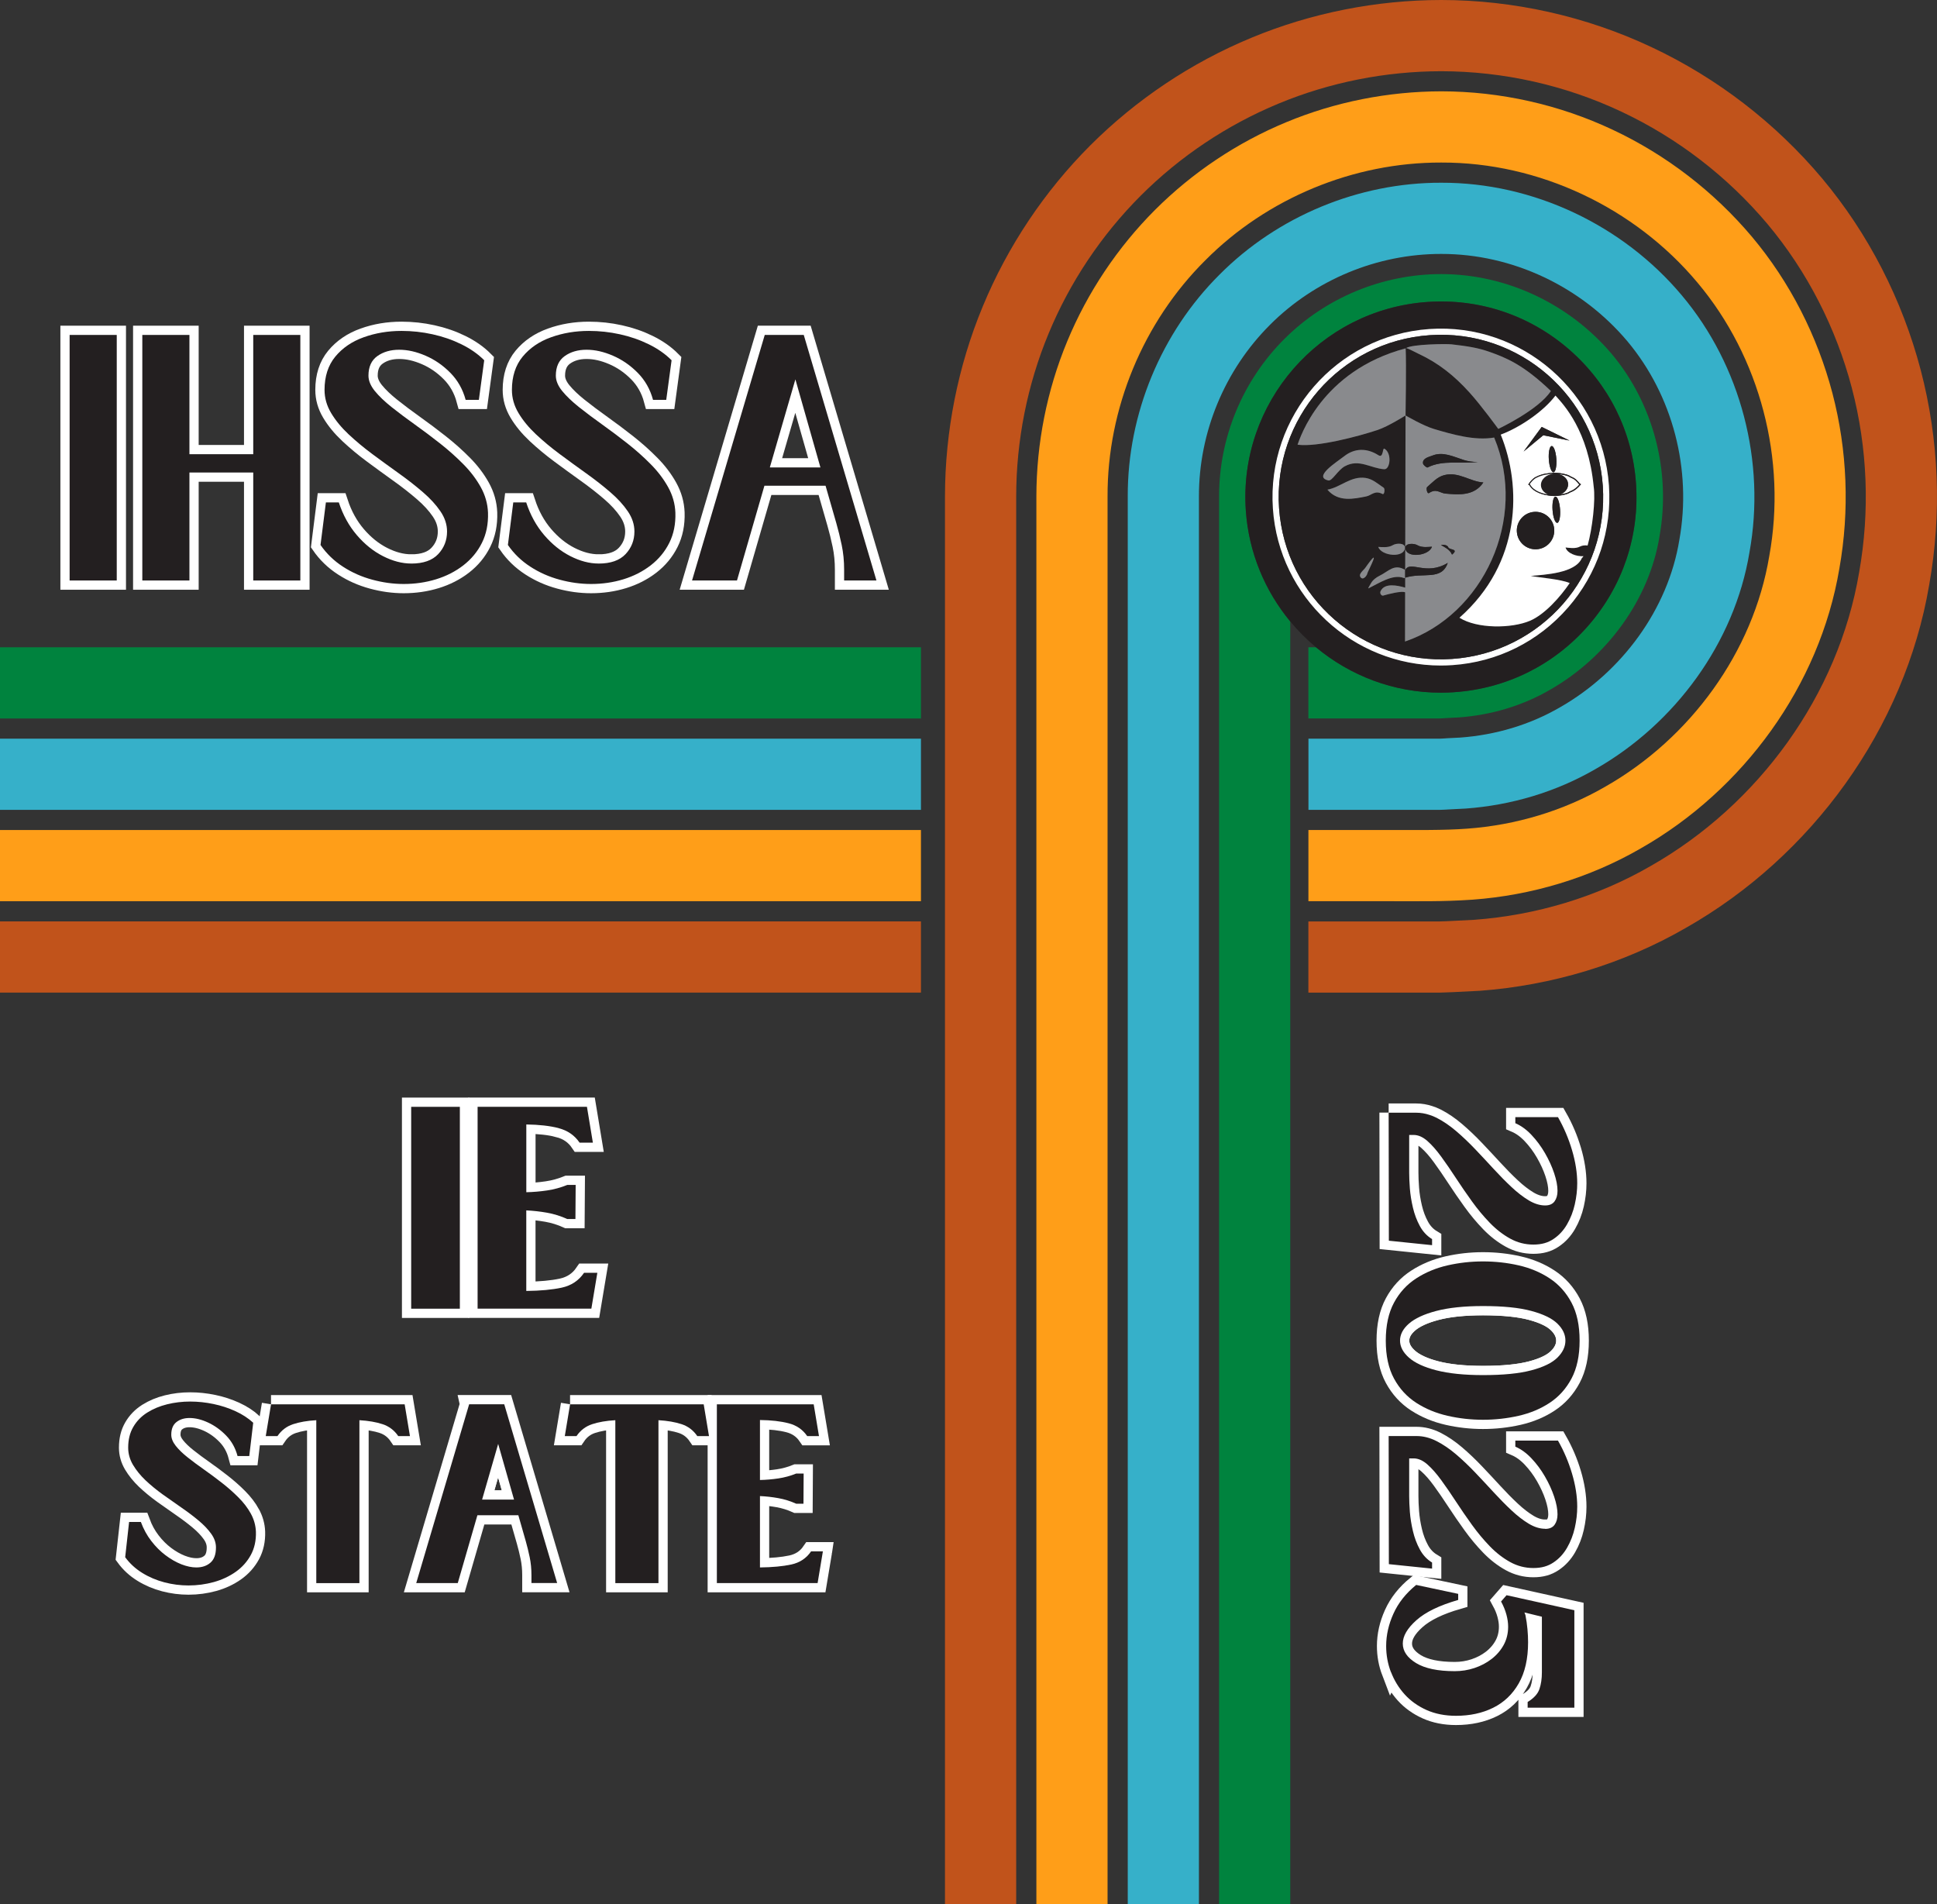 <?xml version="1.0" encoding="UTF-8"?>
<svg id="Layer_2" data-name="Layer 2" xmlns="http://www.w3.org/2000/svg" viewBox="0 0 659.33 648">
  <rect x="0" y="0" width="659.33" height="648" fill="#333333" stroke="none"/>
  <defs>
    <style>
      .cls-1, .cls-2 {
        fill: none;
      }

      .cls-3 {
        fill: #ff9e18;
      }

      .cls-4, .cls-5 {
        fill: #231f20;
      }

      .cls-6 {
        fill: #00833e;
      }

      .cls-7 {
        fill: #c1531b;
      }

      .cls-2, .cls-5 {
        stroke: #fff;
        stroke-width: 6.29px;
      }

      .cls-8 {
        fill: #fff;
      }

      .cls-9 {
        fill: #36b0c9;
      }

      .cls-10 {
        fill: #898a8d;
      }
    </style>
  </defs>
  <g id="ART">
    <g>
      <path class="cls-2" d="M521.24,446.16c-4.09-1.1-9.57-1.66-16.43-1.66-6.41,0-11.71.55-15.9,1.66-4.19,1.1-7.3,2.54-9.33,4.32-2.02,1.77-3.03,3.7-3.03,5.77s1.01,4.01,3.03,5.8c2.03,1.8,5.14,3.24,9.33,4.32,4.19,1.09,9.49,1.63,15.9,1.63,6.86,0,12.34-.55,16.43-1.63,4.1-1.08,7.06-2.52,8.88-4.32,1.82-1.79,2.73-3.72,2.73-5.8s-.91-4-2.73-5.77c-1.82-1.78-4.78-3.22-8.88-4.32Z"/>
      <path class="cls-5" d="M472.68,378.65v.74s.07,42.86.07,42.86l14.71,1.52v-2.07c-1.75-1.06-3.14-2.55-4.17-4.46-1.04-1.91-1.82-3.99-2.35-6.25-.53-2.25-.88-4.43-1.04-6.52-.16-2.1-.23-3.88-.23-5.36v-12.85h1.51c1.57,0,3.12.68,4.67,2.04,1.54,1.36,3.12,3.15,4.73,5.36,1.62,2.22,3.29,4.65,5.01,7.29,1.73,2.65,3.55,5.29,5.46,7.94,1.91,2.65,3.93,5.07,6.07,7.28,2.15,2.22,4.45,4,6.91,5.36,2.47,1.36,5.1,2.04,7.91,2.04s4.96-.63,6.85-1.9c1.89-1.26,3.43-2.93,4.62-5,1.2-2.08,2.08-4.34,2.63-6.78.55-2.44.83-4.83.83-7.18,0-3.54-.59-7.3-1.77-11.27-1.17-3.96-2.77-7.71-4.79-11.25h-14.51v2.07c1.93.83,3.76,2.15,5.48,3.97,1.73,1.82,3.26,3.88,4.6,6.19,1.33,2.3,2.38,4.59,3.14,6.87.76,2.28,1.14,4.28,1.14,5.99,0,1.47-.34,2.66-1.01,3.58-.67.92-1.73,1.39-3.2,1.39-1.8,0-3.66-.58-5.57-1.72-1.91-1.15-3.87-2.66-5.87-4.53-2-1.87-4.02-3.92-6.07-6.15-2.05-2.23-4.15-4.48-6.29-6.73-2.14-2.25-4.31-4.31-6.5-6.18-2.19-1.87-4.41-3.38-6.67-4.53-.8-.41-1.61-.72-2.42-.98-1.46-.48-2.94-.74-4.42-.74h-9.46Z"/>
      <path class="cls-5" d="M527.49,435.07c-3.1-2.05-6.62-3.53-10.56-4.43-3.94-.9-7.98-1.34-12.13-1.34s-8.12.45-12.06,1.34c-3.94.9-7.5,2.38-10.67,4.43-3.18,2.05-5.7,4.8-7.57,8.26-1.86,3.45-2.8,7.76-2.8,12.92s.93,9.46,2.8,12.91c1.87,3.46,4.4,6.21,7.57,8.26,3.18,2.05,6.73,3.52,10.67,4.42,3.94.9,7.96,1.35,12.06,1.35s8.19-.45,12.13-1.35c3.94-.9,7.46-2.37,10.56-4.42,3.11-2.04,5.59-4.8,7.43-8.26,1.84-3.45,2.76-7.76,2.76-12.91s-.92-9.47-2.76-12.92c-1.84-3.45-4.32-6.21-7.43-8.26ZM530.12,462.04c-1.82,1.8-4.78,3.24-8.88,4.32-4.09,1.09-9.57,1.63-16.43,1.63-6.41,0-11.71-.55-15.9-1.63-4.19-1.08-7.3-2.52-9.33-4.32-2.02-1.79-3.03-3.72-3.03-5.8s1.01-4,3.03-5.77c2.03-1.78,5.14-3.22,9.33-4.32,4.19-1.1,9.49-1.66,15.9-1.66,6.86,0,12.34.55,16.43,1.66,4.1,1.1,7.06,2.54,8.88,4.32,1.82,1.77,2.73,3.7,2.73,5.77s-.91,4.01-2.73,5.8Z"/>
      <path class="cls-5" d="M525.95,520.29c-1.8,0-3.66-.58-5.57-1.72-1.91-1.15-3.87-2.66-5.87-4.53-2-1.87-4.02-3.92-6.07-6.15-2.05-2.23-4.15-4.48-6.29-6.73-2.14-2.25-4.31-4.31-6.5-6.18-2.19-1.87-4.41-3.38-6.67-4.53-2.25-1.15-4.53-1.72-6.84-1.72h-9.46l.07,43.6,14.71,1.52v-2.07c-1.75-1.06-3.14-2.55-4.17-4.46-1.04-1.91-1.82-3.99-2.35-6.25-.53-2.25-.88-4.43-1.04-6.52-.16-2.1-.23-3.88-.23-5.36v-12.85h1.51c1.57,0,3.12.68,4.67,2.04,1.54,1.36,3.12,3.15,4.73,5.36,1.62,2.22,3.29,4.65,5.01,7.29,1.73,2.65,3.55,5.29,5.46,7.94,1.91,2.65,3.93,5.07,6.07,7.28,2.15,2.22,4.45,4,6.91,5.36,2.47,1.36,5.1,2.04,7.91,2.04s4.96-.63,6.85-1.9c1.89-1.26,3.43-2.93,4.62-5,1.2-2.08,2.08-4.34,2.63-6.78.55-2.44.83-4.83.83-7.18,0-3.54-.59-7.3-1.77-11.27-1.17-3.96-2.77-7.71-4.79-11.25h-14.51v2.07c1.93.83,3.76,2.15,5.48,3.97,1.73,1.82,3.26,3.88,4.6,6.19,1.33,2.3,2.38,4.59,3.14,6.87.76,2.28,1.14,4.28,1.14,5.99,0,1.47-.34,2.66-1.01,3.58-.67.92-1.73,1.39-3.2,1.39Z"/>
      <path class="cls-5" d="M473.47,569.03c1.08,2.83,2.63,5.37,4.65,7.61,2.03,2.24,4.51,4.01,7.46,5.33,2.95,1.31,6.29,1.97,10.02,1.97,4.74,0,8.96-.91,12.64-2.73,3.69-1.82,6.6-4.59,8.72-8.3,2.12-3.71,3.18-8.37,3.18-13.98,0-1.43-.07-2.92-.21-4.46-.13-1.54-.37-3.14-.69-4.8l-.34-.9,5.94,1.45v18.93c0,2.16-.28,4.06-.84,5.69-.55,1.64-1.89,3.1-4.01,4.4v1.94h15.9v-33.17l-23.08-5.11-1.87,2.14c.83,1.52,1.43,3,1.82,4.45.39,1.45.59,2.82.59,4.12,0,2.3-.51,4.38-1.52,6.22-1.01,1.84-2.38,3.43-4.11,4.77-1.72,1.33-3.67,2.36-5.84,3.08-2.16.72-4.4,1.07-6.7,1.07-5.76,0-10.15-.92-13.17-2.76-3.01-1.84-4.52-4.06-4.52-6.63s1.54-5.19,4.63-7.95c3.09-2.76,7.83-5.06,14.23-6.9v-2.07l-14.3-3.04c-3.51,2.86-6.09,6.11-7.74,9.78-1.66,3.66-2.48,7.33-2.48,11.02,0,3.09.54,6.04,1.62,8.87Z"/>
      <path class="cls-1" d="M521.24,446.16c-4.09-1.1-9.57-1.66-16.43-1.66-6.41,0-11.71.55-15.9,1.66-4.19,1.1-7.3,2.54-9.33,4.32-2.02,1.77-3.03,3.7-3.03,5.77s1.01,4.01,3.03,5.8c2.03,1.8,5.14,3.24,9.33,4.32,4.19,1.09,9.49,1.63,15.9,1.63,6.86,0,12.34-.55,16.43-1.63,4.1-1.08,7.06-2.52,8.88-4.32,1.82-1.79,2.73-3.72,2.73-5.8s-.91-4-2.73-5.77c-1.82-1.78-4.78-3.22-8.88-4.32Z"/>
      <polygon class="cls-1" points="262.04 159.08 279.27 159.08 270.75 129.11 262.04 159.08"/>
      <polygon class="cls-2" points="164.1 510.36 174.97 510.36 169.57 491.4 164.1 510.36"/>
      <rect class="cls-5" x="139.96" y="376.69" width="16.57" height="68.7"/>
      <path class="cls-5" d="M190.17,383.96c3.03.78,5.41,2.42,7.12,4.93h4.52l-2.02-12.21h-37.22v68.7h38.72l2.04-12.21h-4.52c-1.81,2.66-4.34,4.35-7.61,5.06-3.27.7-7.29,1.07-12.06,1.12v-27.42c2.31.11,4.66.37,7.05.79,2.39.43,4.68,1.14,6.89,2.15h2.79l.08-11.6h-2.86c-2.21.9-4.51,1.53-6.89,1.88-2.39.35-4.74.55-7.05.6v-23.06c4.32.05,8,.47,11.04,1.25Z"/>
      <path class="cls-5" d="M85.38,515.13c-1.07-1.94-2.47-3.77-4.21-5.5-1.73-1.74-3.61-3.4-5.64-4.98-2.02-1.58-4.04-3.08-6.06-4.5-2.02-1.42-3.88-2.8-5.57-4.14-1.69-1.33-3.05-2.65-4.07-3.94-1.02-1.29-1.53-2.56-1.53-3.8,0-1.95.59-3.38,1.77-4.3,1.18-.92,2.66-1.38,4.44-1.38,2,0,4.12.52,6.37,1.57,2.24,1.05,4.29,2.53,6.13,4.44,1.85,1.91,3.13,4.22,3.85,6.94h3.99l1.34-11.34c-1.69-1.55-3.71-2.86-6.04-3.93-2.34-1.07-4.83-1.89-7.47-2.44-2.65-.56-5.3-.84-7.97-.84s-5.33.31-7.84.94c-2.51.62-4.77,1.56-6.78,2.83-2,1.27-3.58,2.89-4.73,4.88-1.16,1.98-1.73,4.32-1.73,7.04,0,2.04.54,3.99,1.63,5.84,1.1,1.84,2.52,3.6,4.27,5.27,1.76,1.66,3.71,3.26,5.84,4.8,2.13,1.53,4.27,3.03,6.4,4.5,2.13,1.47,4.08,2.94,5.84,4.41,1.76,1.47,3.18,2.96,4.27,4.48,1.09,1.51,1.63,3.06,1.63,4.67,0,2.36-.62,4.08-1.87,5.17-1.25,1.09-2.85,1.63-4.81,1.63-1.55,0-3.24-.35-5.07-1.06-1.82-.72-3.62-1.74-5.4-3.08-1.78-1.33-3.4-2.96-4.87-4.87-1.47-1.91-2.65-4.06-3.54-6.47h-4.01l-1.33,12c1.56,2.13,3.49,3.91,5.81,5.34,2.31,1.43,4.82,2.49,7.53,3.21,2.71.71,5.45,1.06,8.21,1.06,2.98,0,5.85-.39,8.64-1.16,2.78-.78,5.26-1.94,7.44-3.48,2.18-1.54,3.89-3.45,5.14-5.74,1.24-2.29,1.82-4.92,1.73-7.9-.09-2.18-.67-4.23-1.73-6.16Z"/>
      <path class="cls-5" d="M92.26,477.93l-1.8,10.81h3.99c1.33-1.96,3.1-3.31,5.3-4.04,2.21-.73,4.84-1.19,7.91-1.36v55.44h14.68v-55.44c3.07.18,5.7.63,7.9,1.36,2.21.73,3.98,2.08,5.31,4.04h3.99l-1.8-10.81h-45.49Z"/>
      <path class="cls-5" d="M159.69,477.93l-18.01,60.84h14.14l6.68-23.08h13.94l2.54,8.87c.48,1.69.92,3.49,1.32,5.4.4,1.91.6,3.95.6,6.13v2.67h8.75l-18.01-60.84h-11.95ZM164.1,510.36l5.47-18.95,5.4,18.95h-10.87Z"/>
      <path class="cls-5" d="M194.05,477.93l-1.8,10.81h3.99c1.33-1.96,3.1-3.31,5.3-4.04,2.21-.73,4.84-1.19,7.91-1.36v55.44h14.68v-55.44c3.07.18,5.7.63,7.9,1.36,2.21.73,3.98,2.08,5.31,4.04h3.99l-1.8-10.81h-45.49Z"/>
      <path class="cls-5" d="M280.08,528.1l.02-.13h-4.01c-1.61,2.36-3.85,3.85-6.75,4.48-2.89.62-6.44.95-10.66,1v-24.29c2.04.09,4.12.32,6.23.7,2.12.38,4.15,1.02,6.11,1.9h2.47l.06-10.27h-2.53c-1.95.8-3.99,1.35-6.11,1.67-2.11.31-4.19.49-6.23.53v-20.41c3.83.04,7.08.41,9.77,1.11,2.69.69,4.79,2.14,6.31,4.36h4.01l-1.8-10.81h-32.96v60.84h34.29l1.78-10.68Z"/>
      <polygon class="cls-1" points="164.1 510.36 174.97 510.36 169.57 491.4 164.1 510.36"/>
      <path class="cls-6" d="M439.18,211.48c-8.59-10.39-14.13-23.42-15.11-37.74-2.52-36.62,25.21-68.46,61.83-70.98,17.71-1.23,34.85,4.54,48.28,16.23,13.42,11.69,21.48,27.89,22.7,45.6,1.22,17.74-4.54,34.89-16.21,48.29-11.68,13.41-27.88,21.46-45.61,22.68-1.53.11-3.08.16-4.62.16-16.05,0-30.89-5.8-42.47-15.44h-2.61v24.23h44.69c1.11,0,1.5-.1,2.29-.13l4.16-.21c11.03-.8,21.76-3.95,31.29-9.52,19.09-10.96,33.6-30.46,37.1-52.18,3.91-21.92-2-44.97-16.25-61.98-14.38-17-35.79-27.21-58.06-27.21-19.98,0-39.33,8-53.47,22.15-14.15,14.14-22.15,33.49-22.15,53.47v479.09h24.23V211.48Z"/>
      <path class="cls-9" d="M432.25,110.58c15.39-15.41,36.56-24.18,58.33-24.16,24.26-.03,47.68,11.14,63.32,29.67,15.54,18.53,22.02,43.74,17.74,67.6-3.85,23.72-19.63,44.99-40.46,56.93-10.4,6.07-22.12,9.52-34.14,10.4l-4.53.23c-.84.04-1.33.13-2.44.14h-44.69v24.23h44.69c1.13,0,1.99-.1,3-.14l5.84-.3c15.53-1.14,30.78-5.66,44.24-13.48,26.99-15.4,47.25-42.91,52.34-73.69,5.59-30.73-2.88-63.54-22.99-87.45-20.06-23.94-50.63-38.46-81.92-38.37-28.04-.07-55.68,11.37-75.46,31.26-19.89,19.78-31.33,47.42-31.25,75.46v479.09h24.23V168.91c-.02-21.76,8.75-42.94,24.16-58.33Z"/>
      <path class="cls-3" d="M410.27,88.59c21.02-21.16,50.49-33.35,80.31-33.27,33.28-.11,65.87,15.36,87.19,40.83,21.41,25.43,30.44,60.4,24.47,93.07-5.45,32.79-26.97,62.06-55.71,78.44-14.33,8.32-30.59,13.15-47.11,14.36-7.9.6-17.43.44-26.55.46h-27.5v24.23h27.5c9.21-.03,18.02.2,28.42-.53,20.02-1.47,39.8-7.38,57.21-17.45,34.89-19.85,60.88-55.35,67.59-95.2,3.52-19.78,2.74-40.27-2.36-59.73-5.11-19.43-14.44-37.79-27.36-53.19-12.94-15.37-29.22-27.9-47.41-36.44-18.18-8.57-38.29-13.07-58.37-13.09-18.01.03-36.07,3.57-52.74,10.5-16.68,6.9-31.95,17.12-44.71,29.87-12.74,12.76-22.96,28.03-29.87,44.71-6.92,16.67-10.47,34.73-10.5,52.74v479.09h24.23V168.91c-.09-29.82,12.11-59.29,33.27-80.32Z"/>
      <path class="cls-7" d="M356.92,113.54c7.25-17.52,17.98-33.54,31.35-46.93,13.39-13.38,29.42-24.1,46.93-31.35,17.5-7.27,36.48-11,55.37-11.02,21.06.02,42.19,4.74,61.28,13.74,19.11,8.96,36.19,22.12,49.77,38.25,13.55,16.16,23.37,35.43,28.73,55.84,5.36,20.44,6.17,41.92,2.48,62.7-7.06,41.85-34.31,79.12-70.95,99.95-18.28,10.57-39.06,16.77-60.07,18.32l-7.89.4c-1.28.05-2.71.15-3.87.15h-44.69v24.23h44.69l4.42-.16,9.2-.46c24.51-1.81,48.82-9.09,70.17-21.41,42.8-24.29,74.52-67.8,82.83-116.71,4.32-24.28,3.38-49.27-2.89-73.18-6.27-23.86-17.76-46.36-33.57-65.21-15.84-18.83-35.75-34.18-58.08-44.66C539.83,5.52,515.1.01,490.57,0c-22,.02-44.2,4.37-64.65,12.87-20.47,8.47-39.17,21-54.79,36.6-15.6,15.62-28.13,34.32-36.6,54.79-8.5,20.45-12.85,42.65-12.87,64.65v479.09h24.24V168.91c.02-18.89,3.75-37.87,11.02-55.37Z"/>
      <rect class="cls-5" x="23.7" y="113.99" width="16.04" height="83.57"/>
      <polygon class="cls-5" points="64.48 160.81 86.2 160.81 86.2 197.56 102.23 197.56 102.23 113.99 86.2 113.99 86.2 154.58 64.48 154.58 64.48 113.99 48.44 113.99 48.44 197.56 64.48 197.56 64.48 160.81"/>
      <path class="cls-5" d="M139.99,191.79c-3.12,0-6.33-.84-9.63-2.52-3.3-1.68-6.27-4.08-8.93-7.19-2.66-3.12-4.69-6.81-6.1-11.09h-4.4l-1.83,14.48c2.02,2.93,4.56,5.39,7.61,7.37,3.06,1.99,6.39,3.47,9.99,4.44,3.6.98,7.17,1.47,10.72,1.47,3.85,0,7.51-.53,11-1.6,3.48-1.07,6.58-2.65,9.3-4.75,2.72-2.11,4.83-4.66,6.32-7.65,1.5-3,2.19-6.42,2.07-10.27-.12-3.06-.95-5.96-2.47-8.7-1.53-2.75-3.5-5.35-5.92-7.79-2.41-2.44-5.05-4.8-7.92-7.06-2.87-2.26-5.74-4.41-8.61-6.46-2.87-2.05-5.5-4.02-7.89-5.92-2.38-1.89-4.29-3.73-5.73-5.49-1.43-1.77-2.15-3.52-2.15-5.22,0-3,1.01-5.21,3.02-6.65,2.02-1.44,4.5-2.16,7.43-2.16s5.86.68,8.97,2.02c3.12,1.34,5.93,3.28,8.44,5.82,2.51,2.54,4.25,5.61,5.22,9.21h4.5l1.82-13.47c-2.13-2.14-4.73-3.95-7.79-5.45-3.05-1.5-6.32-2.63-9.8-3.39-3.48-.77-7-1.15-10.54-1.15-4.59,0-8.88.72-12.89,2.16-4,1.43-7.22,3.63-9.67,6.59-2.44,2.96-3.66,6.74-3.66,11.32,0,2.75.74,5.37,2.24,7.88,1.5,2.51,3.48,4.92,5.96,7.25,2.48,2.32,5.19,4.58,8.16,6.78,2.96,2.19,5.94,4.36,8.93,6.5,3,2.14,5.73,4.28,8.21,6.42,2.48,2.13,4.46,4.3,5.95,6.5,1.5,2.2,2.25,4.49,2.25,6.87,0,3-1.01,5.57-3.03,7.71-2.01,2.13-5.07,3.2-9.15,3.2Z"/>
      <path class="cls-5" d="M203.77,191.79c-3.12,0-6.33-.84-9.63-2.52-3.3-1.68-6.27-4.08-8.93-7.19-2.66-3.12-4.69-6.81-6.1-11.09h-4.4l-1.83,14.48c2.02,2.93,4.56,5.39,7.61,7.37,3.06,1.99,6.39,3.47,9.99,4.44,3.6.98,7.17,1.47,10.72,1.47,3.85,0,7.51-.53,11-1.6,3.48-1.07,6.58-2.65,9.3-4.75,2.72-2.11,4.83-4.66,6.32-7.65,1.5-3,2.19-6.42,2.07-10.27-.12-3.06-.95-5.96-2.47-8.7-1.53-2.75-3.5-5.35-5.92-7.79-2.41-2.44-5.05-4.8-7.92-7.06-2.87-2.26-5.74-4.41-8.61-6.46-2.87-2.05-5.5-4.02-7.89-5.92-2.38-1.89-4.29-3.73-5.73-5.49-1.43-1.77-2.15-3.52-2.15-5.22,0-3,1.01-5.21,3.02-6.65,2.02-1.44,4.5-2.16,7.43-2.16s5.86.68,8.97,2.02c3.12,1.34,5.93,3.28,8.44,5.82,2.51,2.54,4.25,5.61,5.22,9.21h4.5l1.82-13.47c-2.13-2.14-4.73-3.95-7.79-5.45-3.05-1.5-6.32-2.63-9.8-3.39-3.48-.77-7-1.15-10.54-1.15-4.59,0-8.88.72-12.89,2.16-4,1.43-7.22,3.63-9.67,6.59-2.44,2.96-3.66,6.74-3.66,11.32,0,2.75.74,5.37,2.24,7.88,1.5,2.51,3.48,4.92,5.96,7.25,2.48,2.32,5.19,4.58,8.16,6.78,2.96,2.19,5.93,4.36,8.93,6.5,3,2.14,5.73,4.28,8.21,6.42,2.48,2.13,4.46,4.3,5.95,6.5,1.5,2.2,2.25,4.49,2.25,6.87,0,3-1.01,5.57-3.03,7.71-2.01,2.13-5.07,3.2-9.15,3.2Z"/>
      <path class="cls-5" d="M290.57,171.35l-16.98-57.36h-13.28l-24.75,83.57h15.3l9.34-32.25h20.81l3.66,12.73c.67,2.33,1.28,4.81,1.83,7.43.55,2.63.83,5.43.83,8.42v3.67h11l-7.76-26.22ZM262.04,159.08l8.7-29.97,8.52,29.97h-17.23Z"/>
      <rect class="cls-4" x="23.7" y="113.99" width="16.04" height="83.57"/>
      <polygon class="cls-4" points="64.48 160.81 86.2 160.81 86.2 197.56 102.23 197.56 102.23 113.99 86.2 113.99 86.2 154.58 64.48 154.58 64.48 113.99 48.44 113.99 48.44 197.56 64.48 197.56 64.48 160.81"/>
      <path class="cls-4" d="M139.99,191.79c-3.12,0-6.33-.84-9.63-2.52-3.3-1.68-6.27-4.08-8.93-7.19-2.66-3.12-4.69-6.81-6.1-11.09h-4.4l-1.83,14.48c2.02,2.93,4.56,5.39,7.61,7.37,3.06,1.99,6.39,3.47,9.99,4.44,3.6.98,7.17,1.47,10.72,1.47,3.85,0,7.51-.53,11-1.6,3.48-1.07,6.58-2.65,9.3-4.75,2.72-2.11,4.83-4.66,6.32-7.65,1.5-3,2.19-6.42,2.07-10.27-.12-3.06-.95-5.96-2.47-8.7-1.53-2.75-3.5-5.35-5.92-7.79-2.41-2.44-5.05-4.8-7.92-7.06-2.87-2.26-5.74-4.41-8.61-6.46-2.87-2.05-5.5-4.02-7.89-5.92-2.38-1.89-4.29-3.73-5.73-5.49-1.43-1.77-2.15-3.52-2.15-5.22,0-3,1.01-5.21,3.02-6.65,2.02-1.44,4.5-2.16,7.43-2.16s5.86.68,8.97,2.02c3.12,1.34,5.93,3.28,8.44,5.82,2.51,2.54,4.25,5.61,5.22,9.21h4.5l1.82-13.47c-2.13-2.14-4.73-3.95-7.79-5.45-3.05-1.5-6.32-2.63-9.8-3.39-3.48-.77-7-1.15-10.54-1.15-4.59,0-8.88.72-12.89,2.16-4,1.43-7.22,3.63-9.67,6.59-2.44,2.96-3.66,6.74-3.66,11.32,0,2.75.74,5.37,2.24,7.88,1.5,2.51,3.48,4.92,5.96,7.25,2.48,2.32,5.19,4.58,8.16,6.78,2.96,2.19,5.94,4.36,8.93,6.5,3,2.14,5.73,4.28,8.21,6.42,2.48,2.13,4.46,4.3,5.95,6.5,1.5,2.2,2.25,4.49,2.25,6.87,0,3-1.01,5.57-3.03,7.71-2.01,2.13-5.07,3.2-9.15,3.2Z"/>
      <path class="cls-4" d="M203.77,191.79c-3.12,0-6.33-.84-9.63-2.52-3.3-1.68-6.27-4.08-8.93-7.19-2.66-3.12-4.69-6.81-6.1-11.09h-4.4l-1.83,14.48c2.02,2.93,4.56,5.39,7.61,7.37,3.06,1.99,6.39,3.47,9.99,4.44,3.6.98,7.17,1.47,10.72,1.47,3.85,0,7.51-.53,11-1.6,3.48-1.07,6.58-2.65,9.3-4.75,2.72-2.11,4.83-4.66,6.32-7.65,1.5-3,2.19-6.42,2.07-10.27-.12-3.06-.95-5.96-2.47-8.7-1.53-2.75-3.5-5.35-5.92-7.79-2.41-2.44-5.05-4.8-7.92-7.06-2.87-2.26-5.74-4.41-8.61-6.46-2.87-2.05-5.5-4.02-7.89-5.92-2.38-1.89-4.29-3.73-5.73-5.49-1.43-1.77-2.15-3.52-2.15-5.22,0-3,1.01-5.21,3.02-6.65,2.02-1.44,4.5-2.16,7.43-2.16s5.86.68,8.97,2.02c3.12,1.34,5.93,3.28,8.44,5.82,2.51,2.54,4.25,5.61,5.22,9.21h4.5l1.82-13.47c-2.13-2.14-4.73-3.95-7.79-5.45-3.05-1.5-6.32-2.63-9.8-3.39-3.48-.77-7-1.15-10.54-1.15-4.59,0-8.88.72-12.89,2.16-4,1.43-7.22,3.63-9.67,6.59-2.44,2.96-3.66,6.74-3.66,11.32,0,2.75.74,5.37,2.24,7.88,1.5,2.51,3.48,4.92,5.96,7.25,2.48,2.32,5.19,4.58,8.16,6.78,2.96,2.19,5.93,4.36,8.93,6.5,3,2.14,5.73,4.28,8.21,6.42,2.48,2.13,4.46,4.3,5.95,6.5,1.5,2.2,2.25,4.49,2.25,6.87,0,3-1.01,5.57-3.03,7.71-2.01,2.13-5.07,3.2-9.15,3.2Z"/>
      <path class="cls-4" d="M290.57,171.35l-16.98-57.36h-13.28l-24.75,83.57h15.3l9.34-32.25h20.81l3.66,12.73c.67,2.33,1.28,4.81,1.83,7.43.55,2.63.83,5.43.83,8.42v3.67h11l-7.76-26.22ZM262.04,159.08l8.7-29.97,8.52,29.97h-17.23Z"/>
      <rect class="cls-4" x="139.96" y="376.69" width="16.57" height="68.7"/>
      <path class="cls-4" d="M190.17,383.96c3.03.78,5.41,2.42,7.12,4.93h4.52l-2.02-12.21h-37.22v68.7h38.72l2.04-12.21h-4.52c-1.81,2.66-4.34,4.35-7.61,5.06-3.27.7-7.29,1.07-12.06,1.12v-27.42c2.31.11,4.66.37,7.05.79,2.39.43,4.68,1.14,6.89,2.15h2.79l.08-11.6h-2.86c-2.21.9-4.51,1.53-6.89,1.88-2.39.35-4.74.55-7.05.6v-23.06c4.32.05,8,.47,11.04,1.25Z"/>
      <path class="cls-4" d="M85.38,515.13c-1.07-1.94-2.47-3.77-4.21-5.5-1.73-1.74-3.61-3.4-5.64-4.98-2.02-1.58-4.04-3.08-6.06-4.5-2.02-1.42-3.88-2.8-5.57-4.14-1.69-1.33-3.05-2.65-4.07-3.94-1.02-1.29-1.53-2.56-1.53-3.8,0-1.95.59-3.38,1.77-4.3,1.18-.92,2.66-1.38,4.44-1.38,2,0,4.12.52,6.37,1.57,2.24,1.05,4.29,2.53,6.13,4.44,1.85,1.91,3.13,4.22,3.85,6.94h3.99l1.34-11.34c-1.69-1.55-3.71-2.86-6.04-3.93-2.34-1.07-4.83-1.89-7.47-2.44-2.65-.56-5.3-.84-7.97-.84s-5.33.31-7.84.94c-2.51.62-4.77,1.56-6.78,2.83-2,1.27-3.58,2.89-4.73,4.88-1.16,1.98-1.73,4.32-1.73,7.04,0,2.04.54,3.99,1.63,5.84,1.1,1.84,2.52,3.6,4.27,5.27,1.76,1.66,3.71,3.26,5.84,4.8,2.13,1.53,4.27,3.03,6.4,4.5,2.13,1.47,4.08,2.94,5.84,4.41,1.76,1.47,3.18,2.96,4.27,4.48,1.09,1.51,1.63,3.06,1.63,4.67,0,2.36-.62,4.08-1.87,5.17-1.25,1.09-2.85,1.63-4.81,1.63-1.55,0-3.24-.35-5.07-1.06-1.82-.72-3.62-1.74-5.4-3.08-1.78-1.33-3.4-2.96-4.87-4.87-1.47-1.91-2.65-4.06-3.54-6.47h-4.01l-1.33,12c1.56,2.13,3.49,3.91,5.81,5.34,2.31,1.43,4.82,2.49,7.53,3.21,2.71.71,5.45,1.06,8.21,1.06,2.98,0,5.85-.39,8.64-1.16,2.78-.78,5.26-1.94,7.44-3.48,2.18-1.54,3.89-3.45,5.14-5.74,1.24-2.29,1.82-4.92,1.73-7.9-.09-2.18-.67-4.23-1.73-6.16Z"/>
      <path class="cls-4" d="M92.26,477.93l-1.8,10.81h3.99c1.33-1.96,3.1-3.31,5.3-4.04,2.21-.73,4.84-1.19,7.91-1.36v55.44h14.68v-55.44c3.07.18,5.7.63,7.9,1.36,2.21.73,3.98,2.08,5.31,4.04h3.99l-1.8-10.81h-45.49Z"/>
      <path class="cls-4" d="M159.69,477.93l-18.01,60.84h14.14l6.68-23.08h13.94l2.54,8.87c.48,1.69.92,3.49,1.32,5.4.4,1.91.6,3.95.6,6.13v2.67h8.75l-18.01-60.84h-11.95ZM164.1,510.36l5.47-18.95,5.4,18.95h-10.87Z"/>
      <path class="cls-4" d="M194.05,477.93l-1.8,10.81h3.99c1.33-1.96,3.1-3.31,5.3-4.04,2.21-.73,4.84-1.19,7.91-1.36v55.44h14.68v-55.44c3.07.18,5.7.63,7.9,1.36,2.21.73,3.98,2.08,5.31,4.04h3.99l-1.8-10.81h-45.49Z"/>
      <path class="cls-4" d="M280.08,528.1l.02-.13h-4.01c-1.61,2.36-3.85,3.85-6.75,4.48-2.89.62-6.44.95-10.66,1v-24.29c2.04.09,4.12.32,6.23.7,2.12.38,4.15,1.02,6.11,1.9h2.47l.06-10.27h-2.53c-1.95.8-3.99,1.35-6.11,1.67-2.11.31-4.19.49-6.23.53v-20.41c3.83.04,7.08.41,9.77,1.11,2.69.69,4.79,2.14,6.31,4.36h4.01l-1.8-10.81h-32.96v60.84h34.29l1.78-10.68Z"/>
      <path class="cls-4" d="M472.68,378.65v.74s.07,42.86.07,42.86l14.71,1.52v-2.07c-1.75-1.06-3.14-2.55-4.17-4.46-1.04-1.91-1.82-3.99-2.35-6.25-.53-2.25-.88-4.43-1.04-6.52-.16-2.1-.23-3.88-.23-5.36v-12.85h1.51c1.57,0,3.12.68,4.67,2.04,1.54,1.36,3.12,3.15,4.73,5.36,1.62,2.22,3.29,4.65,5.01,7.29,1.73,2.65,3.55,5.29,5.46,7.94,1.91,2.65,3.93,5.07,6.07,7.28,2.15,2.22,4.45,4,6.91,5.36,2.47,1.36,5.1,2.04,7.91,2.04s4.96-.63,6.85-1.9c1.89-1.26,3.43-2.93,4.62-5,1.2-2.08,2.08-4.34,2.63-6.78.55-2.44.83-4.83.83-7.18,0-3.54-.59-7.3-1.77-11.27-1.17-3.96-2.77-7.71-4.79-11.25h-14.51v2.07c1.93.83,3.76,2.15,5.48,3.97,1.73,1.82,3.26,3.88,4.6,6.19,1.33,2.3,2.38,4.59,3.14,6.87.76,2.28,1.14,4.28,1.14,5.99,0,1.47-.34,2.66-1.01,3.58-.67.92-1.73,1.39-3.2,1.39-1.8,0-3.66-.58-5.57-1.72-1.91-1.15-3.87-2.66-5.87-4.53-2-1.87-4.02-3.92-6.07-6.15-2.05-2.23-4.15-4.48-6.29-6.73-2.14-2.25-4.31-4.31-6.5-6.18-2.19-1.87-4.41-3.38-6.67-4.53-.8-.41-1.61-.72-2.42-.98-1.46-.48-2.94-.74-4.42-.74h-9.46Z"/>
      <path class="cls-4" d="M527.49,435.07c-3.1-2.05-6.62-3.53-10.56-4.43-3.94-.9-7.98-1.34-12.13-1.34s-8.12.45-12.06,1.34c-3.94.9-7.5,2.38-10.67,4.43-3.18,2.05-5.7,4.8-7.57,8.26-1.86,3.45-2.8,7.76-2.8,12.92s.93,9.46,2.8,12.91c1.87,3.46,4.4,6.21,7.57,8.26,3.18,2.05,6.73,3.52,10.67,4.42,3.94.9,7.96,1.35,12.06,1.35s8.19-.45,12.13-1.35c3.94-.9,7.46-2.37,10.56-4.42,3.11-2.04,5.59-4.8,7.43-8.26,1.84-3.45,2.76-7.76,2.76-12.91s-.92-9.47-2.76-12.92c-1.84-3.45-4.32-6.21-7.43-8.26ZM530.12,462.04c-1.82,1.8-4.78,3.24-8.88,4.32-4.09,1.09-9.57,1.63-16.43,1.63-6.41,0-11.71-.55-15.9-1.63-4.19-1.08-7.3-2.52-9.33-4.32-2.02-1.79-3.03-3.72-3.03-5.8s1.01-4,3.03-5.77c2.03-1.78,5.14-3.22,9.33-4.32,4.19-1.1,9.49-1.66,15.9-1.66,6.86,0,12.34.55,16.43,1.66,4.1,1.1,7.06,2.54,8.88,4.32,1.82,1.77,2.73,3.7,2.73,5.77s-.91,4.01-2.73,5.8Z"/>
      <path class="cls-4" d="M525.95,520.29c-1.8,0-3.66-.58-5.57-1.72-1.91-1.15-3.87-2.66-5.87-4.53-2-1.87-4.02-3.92-6.07-6.15-2.05-2.23-4.15-4.48-6.29-6.73-2.14-2.25-4.31-4.31-6.5-6.18-2.19-1.87-4.41-3.38-6.67-4.53-2.25-1.15-4.53-1.72-6.84-1.72h-9.46l.07,43.6,14.71,1.52v-2.07c-1.75-1.06-3.14-2.55-4.17-4.46-1.04-1.91-1.82-3.99-2.35-6.25-.53-2.25-.88-4.43-1.04-6.52-.16-2.1-.23-3.88-.23-5.36v-12.85h1.51c1.57,0,3.12.68,4.67,2.04,1.54,1.36,3.12,3.15,4.73,5.36,1.62,2.22,3.29,4.65,5.01,7.29,1.73,2.65,3.55,5.29,5.46,7.94,1.91,2.65,3.93,5.07,6.07,7.28,2.15,2.22,4.45,4,6.91,5.36,2.47,1.36,5.1,2.04,7.91,2.04s4.96-.63,6.85-1.9c1.89-1.26,3.43-2.93,4.62-5,1.2-2.08,2.08-4.34,2.63-6.78.55-2.44.83-4.83.83-7.18,0-3.54-.59-7.3-1.77-11.27-1.17-3.96-2.77-7.71-4.79-11.25h-14.51v2.07c1.93.83,3.76,2.15,5.48,3.97,1.73,1.82,3.26,3.88,4.6,6.19,1.33,2.3,2.38,4.59,3.14,6.87.76,2.28,1.14,4.28,1.14,5.99,0,1.47-.34,2.66-1.01,3.58-.67.92-1.73,1.39-3.2,1.39Z"/>
      <path class="cls-4" d="M473.47,569.03c1.08,2.83,2.63,5.37,4.65,7.61,2.03,2.24,4.51,4.01,7.46,5.33,2.95,1.31,6.29,1.97,10.02,1.97,4.74,0,8.96-.91,12.64-2.73,3.69-1.82,6.6-4.59,8.72-8.3,2.12-3.71,3.18-8.37,3.18-13.98,0-1.43-.07-2.92-.21-4.46-.13-1.54-.37-3.14-.69-4.8l-.34-.9,5.94,1.45v18.93c0,2.16-.28,4.06-.84,5.69-.55,1.64-1.89,3.1-4.01,4.4v1.94h15.9v-33.17l-23.08-5.11-1.87,2.14c.83,1.52,1.43,3,1.82,4.45.39,1.45.59,2.82.59,4.12,0,2.3-.51,4.38-1.52,6.22-1.01,1.84-2.38,3.43-4.11,4.77-1.72,1.33-3.67,2.36-5.84,3.08-2.16.72-4.4,1.07-6.7,1.07-5.76,0-10.15-.92-13.17-2.76-3.01-1.84-4.52-4.06-4.52-6.63s1.54-5.19,4.63-7.95c3.09-2.76,7.83-5.06,14.23-6.9v-2.07l-14.3-3.04c-3.51,2.86-6.09,6.11-7.74,9.78-1.66,3.66-2.48,7.33-2.48,11.02,0,3.09.54,6.04,1.62,8.87Z"/>
      <polygon class="cls-6" points="313.48 220.29 290.57 220.29 285.51 220.29 27.96 220.29 0 220.29 0 244.53 27.96 244.53 285.51 244.53 290.57 244.53 313.48 244.53 313.48 220.29"/>
      <polygon class="cls-9" points="313.48 251.39 290.57 251.39 285.51 251.39 27.96 251.39 0 251.39 0 275.62 27.96 275.62 285.51 275.62 290.57 275.62 313.48 275.62 313.48 251.39"/>
      <polygon class="cls-3" points="313.48 282.48 290.57 282.48 285.51 282.48 27.96 282.48 0 282.48 0 306.71 27.96 306.71 285.51 306.71 290.57 306.71 313.48 306.71 313.48 282.48"/>
      <polygon class="cls-7" points="313.48 313.58 290.57 313.58 285.51 313.58 27.96 313.58 0 313.58 0 337.81 27.96 337.81 285.51 337.81 290.57 337.81 313.48 337.81 313.48 313.58"/>
      <path class="cls-4" d="M495.05,235.57c17.74-1.22,33.94-9.28,45.61-22.68,11.68-13.41,17.44-30.56,16.21-48.29-1.22-17.71-9.28-33.91-22.7-45.6-13.42-11.69-30.57-17.46-48.28-16.23-36.61,2.52-64.35,34.36-61.83,70.98.99,14.32,6.52,27.35,15.11,37.74,2.65,3.2,5.59,6.15,8.78,8.81,11.58,9.64,26.41,15.44,42.47,15.44,1.53,0,3.09-.05,4.62-.16ZM433.28,173.1c-2.17-31.53,21.72-58.96,53.25-61.13,31.53-2.18,58.96,21.71,61.13,53.25,1.05,15.28-3.91,30.05-13.96,41.59-10.06,11.55-24.01,18.48-39.28,19.54-1.33.09-2.66.14-3.98.14-29.83,0-55.07-23.18-57.15-53.39Z"/>
      <path class="cls-8" d="M533.7,206.82c10.06-11.55,15.02-26.32,13.96-41.59-2.17-31.54-29.6-55.43-61.13-53.25-31.53,2.17-55.42,29.6-53.25,61.13,2.08,30.2,27.32,53.39,57.15,53.39,1.32,0,2.65-.05,3.98-.14,15.28-1.05,29.23-7.99,39.28-19.54ZM435.38,172.96c-2.1-30.43,20.87-56.8,51.3-58.89,30.43-2.1,56.8,20.87,58.89,51.3,2.1,30.43-20.87,56.8-51.3,58.89-30.43,2.1-56.8-20.87-58.89-51.3Z"/>
      <path class="cls-4" d="M545.57,165.37c-2.1-30.43-28.46-53.4-58.89-51.3-30.43,2.1-53.4,28.46-51.3,58.89,2.1,30.43,28.46,53.4,58.89,51.3,30.43-2.1,53.4-28.46,51.3-58.89ZM478.63,118.44c2.17-1.33,13.64-1.47,15.49-1.26,5.73.65,9.14,1.24,12.75,2.51,5.94,2.09,11.71,4.46,21.04,13.37-4.19,6.46-17.91,12.9-17.91,12.9,0,0-5.81-7.97-9.78-12.37-5.2-5.75-10.59-10.05-17.39-13.21-.54-.25-3.44-1.81-4.2-1.95h0ZM457.61,155.22c3.43-2.67,7.63-2.84,11.57-.29,1.79,1.15,1.31-2.64,2.07-2.2,2.59,1.52,1.95,7.1-.09,6.97-4.6-.29-8.56-3.65-13.37-1.02-2.45,1.34-4.37,5.13-5.63,4.85-5.33-1.18,2.67-6.14,5.45-8.3ZM474.09,185.54c1.22-.74,4.14-.81,4.12.83-.04,3.66-7.99,2.93-9.06-.22,1.01.02,3.33.38,4.94-.6ZM451.82,166.64c4.52-.82,7.99-4.74,13.01-3.99,2.44.36,4.19,2.02,6.17,3.35.45.3.29,2.48-.43,2.1-2.64-1.38-3.73.48-5.53.83-4.17.82-9.52,2.07-13.22-2.3ZM463.91,196.85c-.55.11-1.28-.7-.9-1.5.36-.74,1.02-1.28,1.57-1.91,6.27-8.91.95,1.14.85,1.67-.13.72-.87,1.6-1.52,1.73ZM466.67,198.48c.62-1.11,1.79-1.98,2.83-2.49,3.27-1.61,5.06-4.28,8.81-2.02l.12-52.58s-5.86,3.73-9.53,4.95c-6.31,2.1-20.63,5.93-27.23,5,.79-2.1,7.94-25.09,36.8-32.79.26,5.38-.04,22.83-.04,22.84,0,0,5.99,3.52,9.67,4.6,6.37,1.88,13.9,4.06,20.5,2.92h0c11.57,27.72-3.74,60.33-30.35,69.42l.04-16.74c-1.1-.58-5.63.57-7.49,1.11-.51.15-1.25-.68-.88-1.49,1.35-2.93,5.67-2,8.38-1.22v-3.31c-.11.08-.28.08-.53-.01-3.68-1.37-8.41,1.81-11.92,3.54-.37.18.4-.96.82-1.74ZM520.76,211.28c-6.27,2.65-17.97,2.75-23.97-1.05,21.07-18.59,21.24-44.66,14.05-62.32,6.24-2.3,14.39-7.69,18.63-13.28,2.85,3.14,11.15,11.89,13,30.92.68,4.64-.45,14.38-2.06,20.1-.87-.14-1.92,0-2.55.34-1.66.89-3.95.41-4.96.33.54,1.95,3.67,3.14,6.1,2.96-.18.28-.36.51-.54.65-2.23,5.19-12.69,5.64-17.35,6.07,3.23.61,10.07,1.09,13.22,2.42-3.15,4.66-8.48,10.71-13.56,12.85Z"/>
      <path class="cls-10" d="M457.8,158.67c4.81-2.63,8.77.73,13.37,1.02,2.05.13,2.69-5.45.09-6.97-.76-.45-.29,3.35-2.07,2.2-3.95-2.54-8.14-2.38-11.57.29-2.78,2.16-10.77,7.13-5.45,8.3,1.27.28,3.18-3.51,5.63-4.85Z"/>
      <path class="cls-10" d="M477.77,196.67c.25.09.42.09.54.01v3.31c-2.72-.78-7.04-1.71-8.39,1.22-.37.8.37,1.63.88,1.49,1.86-.54,6.39-1.69,7.49-1.11l-.04,16.74c26.61-9.09,41.92-41.71,30.35-69.42h0c-6.61,1.14-14.13-1.04-20.5-2.92-3.68-1.09-9.67-4.6-9.67-4.6,0,0,.3-17.45.04-22.84-28.86,7.69-36.01,30.68-36.8,32.79,6.61.93,20.93-2.9,27.23-5,3.67-1.22,9.53-4.95,9.53-4.95l-.12,52.58c-3.75-2.26-5.54.42-8.81,2.02-1.04.51-2.21,1.38-2.83,2.49-.43.77-1.19,1.92-.82,1.74,3.51-1.73,8.24-4.91,11.92-3.54ZM494.25,188.75c-.72-1.7-2.31-2.4-3.75-3.27,1.02-.25,2.27.13,2.47.77.3.99,3.83.45,1.29,2.5ZM504.91,164.2c-3.19,4.76-8.64,4.13-12.88,3.79-1.83-.15-3.12-1.87-5.59-.2-.67.46-1.08-1.7-.66-2.04,1.83-1.54,3.37-3.39,5.75-4.03,4.91-1.32,8.8,2.19,13.38,2.48ZM487.59,155.04c3.57-1.44,7.05.35,10.68,1.51,1.31.42,3.26.74,4.72.64-5.61.78-11.84-.78-17.06,1.9-.28.14-1.51-.82-1.57-1.42-.17-1.74,2-2.14,3.23-2.63ZM482.47,185.56c1.62.95,3.94.55,4.95.51-1.01,3.18-8.94,4.06-9.05.4-.05-1.63,2.87-1.63,4.1-.91ZM478.31,194.03c1.71-3.48,7.06,2.08,14.49-2.47-2.09,6.19-8.46,3.1-14.5,5.04v-2.57Z"/>
      <path class="cls-10" d="M469.15,186.14c1.07,3.16,9.02,3.89,9.06.22.02-1.63-2.9-1.57-4.12-.83-1.61.98-3.93.63-4.94.6Z"/>
      <path class="cls-8" d="M521.1,196c4.66-.43,15.12-.88,17.35-6.07.18-.14.36-.36.54-.65-2.43.18-5.55-1.01-6.1-2.96,1.01.08,3.31.56,4.96-.33.63-.34,1.68-.48,2.55-.34,1.61-5.72,2.75-15.46,2.06-20.1-1.85-19.03-10.15-27.77-13-30.92-4.25,5.59-12.39,10.97-18.63,13.28,7.19,17.65,7.02,43.73-14.05,62.32,6,3.8,17.7,3.7,23.97,1.05,5.08-2.15,10.41-8.2,13.56-12.85-3.15-1.33-9.99-1.81-13.22-2.42ZM530.06,177.95c-.71.05-1.42-1.91-1.59-4.37-.17-2.46.27-4.5.97-4.55.71-.05,1.42,1.91,1.59,4.37.17,2.46-.27,4.5-.97,4.55ZM534.67,167.5c-.13.05-.26.13-.39.21-.11.06-.21.13-.33.18l-.08-.16.08.16c-.68.33-1.38.48-2.09.62l-.03-.17.03.17c-1.08.21-1.99.31-2.85.31-.6,0-1.17-.05-1.76-.15l-.11-.02c-1.25-.2-5.03-.81-6.6-3.59,0,.02-.02.04-.03.05l-.31-.16c.38-.73,1.46-2.07,2.56-2.62.79-.4,1.2-.54,1.7-.71.99-.33,1.71-.43,2.54-.55.17-.02.34-.05.52-.07,1.38-.2,2.89-.13,4.61.23.71.15,1.4.31,2.08.65.11.06.22.12.32.19.13.08.26.16.39.21,1.36.53,1.95,1.23,2.91,2.39.02-.03.04-.05.07-.07l.27.23c-1.04,1.22-2.03,2.14-3.48,2.68ZM528.17,151.8c.71-.05,1.42,1.91,1.59,4.37.17,2.46-.27,4.5-.97,4.55-.71.05-1.42-1.91-1.59-4.37-.17-2.46.27-4.5.97-4.55ZM524.78,145.3l9.47,4.64-8.95-1.81-6.68,5.53,6.15-8.36ZM516.32,181c-.24-3.51,2.41-6.56,5.92-6.8,3.51-.24,6.56,2.41,6.8,5.92.24,3.51-2.41,6.56-5.92,6.8-3.51.24-6.56-2.41-6.8-5.92Z"/>
      <path class="cls-10" d="M482.82,120.39c6.8,3.16,12.19,7.46,17.39,13.21,3.97,4.39,9.78,12.37,9.78,12.37,0,0,13.72-6.44,17.91-12.9-9.32-8.91-15.1-11.28-21.04-13.37-3.62-1.27-7.02-1.86-12.75-2.51-1.84-.21-13.32-.07-15.49,1.26h0c.76.14,3.66,1.7,4.2,1.95Z"/>
      <path class="cls-4" d="M523.12,186.93c3.51-.24,6.17-3.29,5.92-6.8-.24-3.51-3.29-6.17-6.8-5.92-3.51.24-6.17,3.29-5.92,6.8.24,3.51,3.29,6.17,6.8,5.92Z"/>
      <path class="cls-4" d="M528.79,160.73c.71-.05,1.14-2.09.97-4.55-.17-2.46-.88-4.42-1.59-4.37-.71.05-1.14,2.09-.97,4.55.17,2.46.88,4.42,1.59,4.37Z"/>
      <path class="cls-4" d="M529.44,169.02c-.71.05-1.14,2.09-.97,4.55.17,2.46.88,4.42,1.59,4.37.71-.05,1.14-2.09.97-4.55-.17-2.46-.88-4.42-1.59-4.37Z"/>
      <path class="cls-10" d="M470.58,168.11c.72.38.88-1.81.43-2.1-1.99-1.33-3.74-2.99-6.17-3.35-5.02-.75-8.49,3.17-13.01,3.99,3.71,4.37,9.05,3.12,13.22,2.3,1.81-.35,2.89-2.21,5.53-.83Z"/>
      <path class="cls-10" d="M464.58,193.44c-.54.63-1.21,1.17-1.57,1.91-.39.79.34,1.61.9,1.5.66-.13,1.4-1.01,1.52-1.73.09-.53,5.42-10.58-.85-1.67Z"/>
      <polygon class="cls-4" points="534.25 149.94 524.78 145.3 518.63 153.66 525.3 148.13 534.25 149.94"/>
      <path class="cls-4" d="M492.96,186.25c-.19-.64-1.44-1.01-2.47-.77,1.45.87,3.04,1.57,3.75,3.27,2.54-2.05-.99-1.51-1.29-2.5Z"/>
      <path class="cls-4" d="M487.42,186.06c-1.01.04-3.33.44-4.95-.51-1.23-.72-4.15-.73-4.1.91.11,3.66,8.04,2.78,9.05-.4Z"/>
      <path class="cls-4" d="M485.93,159.09c5.23-2.68,11.45-1.12,17.06-1.9-1.46.1-3.41-.22-4.72-.64-3.63-1.16-7.11-2.95-10.68-1.51-1.23.49-3.41.9-3.23,2.63.06.6,1.29,1.56,1.57,1.42Z"/>
      <path class="cls-4" d="M491.53,161.72c-2.38.64-3.93,2.49-5.75,4.03-.41.35-.01,2.5.66,2.04,2.47-1.67,3.76.06,5.59.2,4.24.34,9.69.98,12.88-3.79-4.58-.3-8.47-3.8-13.38-2.48Z"/>
      <path class="cls-4" d="M492.79,191.57c-7.42,4.55-12.77-1.01-14.49,2.47v2.57c6.03-1.94,12.4,1.15,14.49-5.04Z"/>
      <path class="cls-8" d="M534.78,162.6c-.16-.06-.31-.15-.45-.24-.09-.06-.19-.12-.29-.17-.64-.32-1.31-.47-2-.62-.61-.13-1.18-.2-1.73-.26,1.89.36,3.33,1.67,3.44,3.32.11,1.55-.98,2.96-2.61,3.64.21-.03.43-.07.65-.12h0c.69-.13,1.36-.28,2-.59h0c.1-.05.2-.11.29-.17.14-.09.29-.18.45-.24,1.24-.46,2.13-1.24,3.03-2.24h0c-.97-1.18-1.5-1.82-2.79-2.32Z"/>
      <path class="cls-4" d="M537.81,164.66c-.96-1.16-1.55-1.86-2.91-2.39-.13-.05-.26-.13-.39-.21-.11-.07-.21-.13-.32-.19-.68-.34-1.37-.5-2.08-.65-1.73-.36-3.24-.44-4.61-.23-.18.03-.35.05-.52.07-.83.11-1.55.21-2.54.55-.5.17-.91.32-1.7.71-1.1.55-2.17,1.89-2.56,2.62l.31.16s.02-.04.03-.05c1.57,2.78,5.34,3.39,6.6,3.59l.11.02c.59.1,1.17.15,1.76.15.86,0,1.77-.1,2.85-.31l-.03-.17.03.17c.71-.14,1.41-.29,2.09-.62l-.08-.16.08.16c.11-.05.22-.12.33-.18.13-.08.26-.16.39-.21,1.45-.54,2.44-1.46,3.48-2.68l-.27-.23s-.04.05-.07.07ZM524.52,165.27c.09,1.31,1.01,2.4,2.31,2.97-1.47-.25-4.73-.96-6.05-3.46l-.12.06c.46-.73,1.37-1.76,2.25-2.2.77-.38,1.17-.53,1.65-.69.96-.32,1.66-.42,2.47-.53.17-.02.34-.05.52-.07.38-.06.77-.08,1.17-.1-2.47.24-4.34,2.01-4.21,4.03ZM534.54,167.17c-.16.06-.31.15-.45.24-.1.06-.19.12-.29.17h0c-.64.31-1.32.45-2,.59h0c-.22.04-.44.08-.65.12,1.63-.68,2.72-2.09,2.61-3.64-.11-1.66-1.56-2.97-3.44-3.32.55.05,1.12.13,1.73.26.69.14,1.36.3,2,.62.1.05.2.11.29.17.14.09.29.18.45.24,1.29.5,1.82,1.15,2.79,2.32h0c-.9,1.01-1.79,1.79-3.03,2.25Z"/>
      <path class="cls-8" d="M527.03,161.42c-.81.11-1.51.21-2.47.53-.48.16-.89.31-1.65.69-.87.44-1.79,1.47-2.25,2.2l.12-.06c1.33,2.5,4.58,3.21,6.05,3.46-1.31-.58-2.22-1.67-2.31-2.97-.14-2.02,1.73-3.79,4.21-4.03-.4.01-.8.04-1.17.1-.18.03-.35.05-.52.07Z"/>
    </g>
  </g>
</svg>